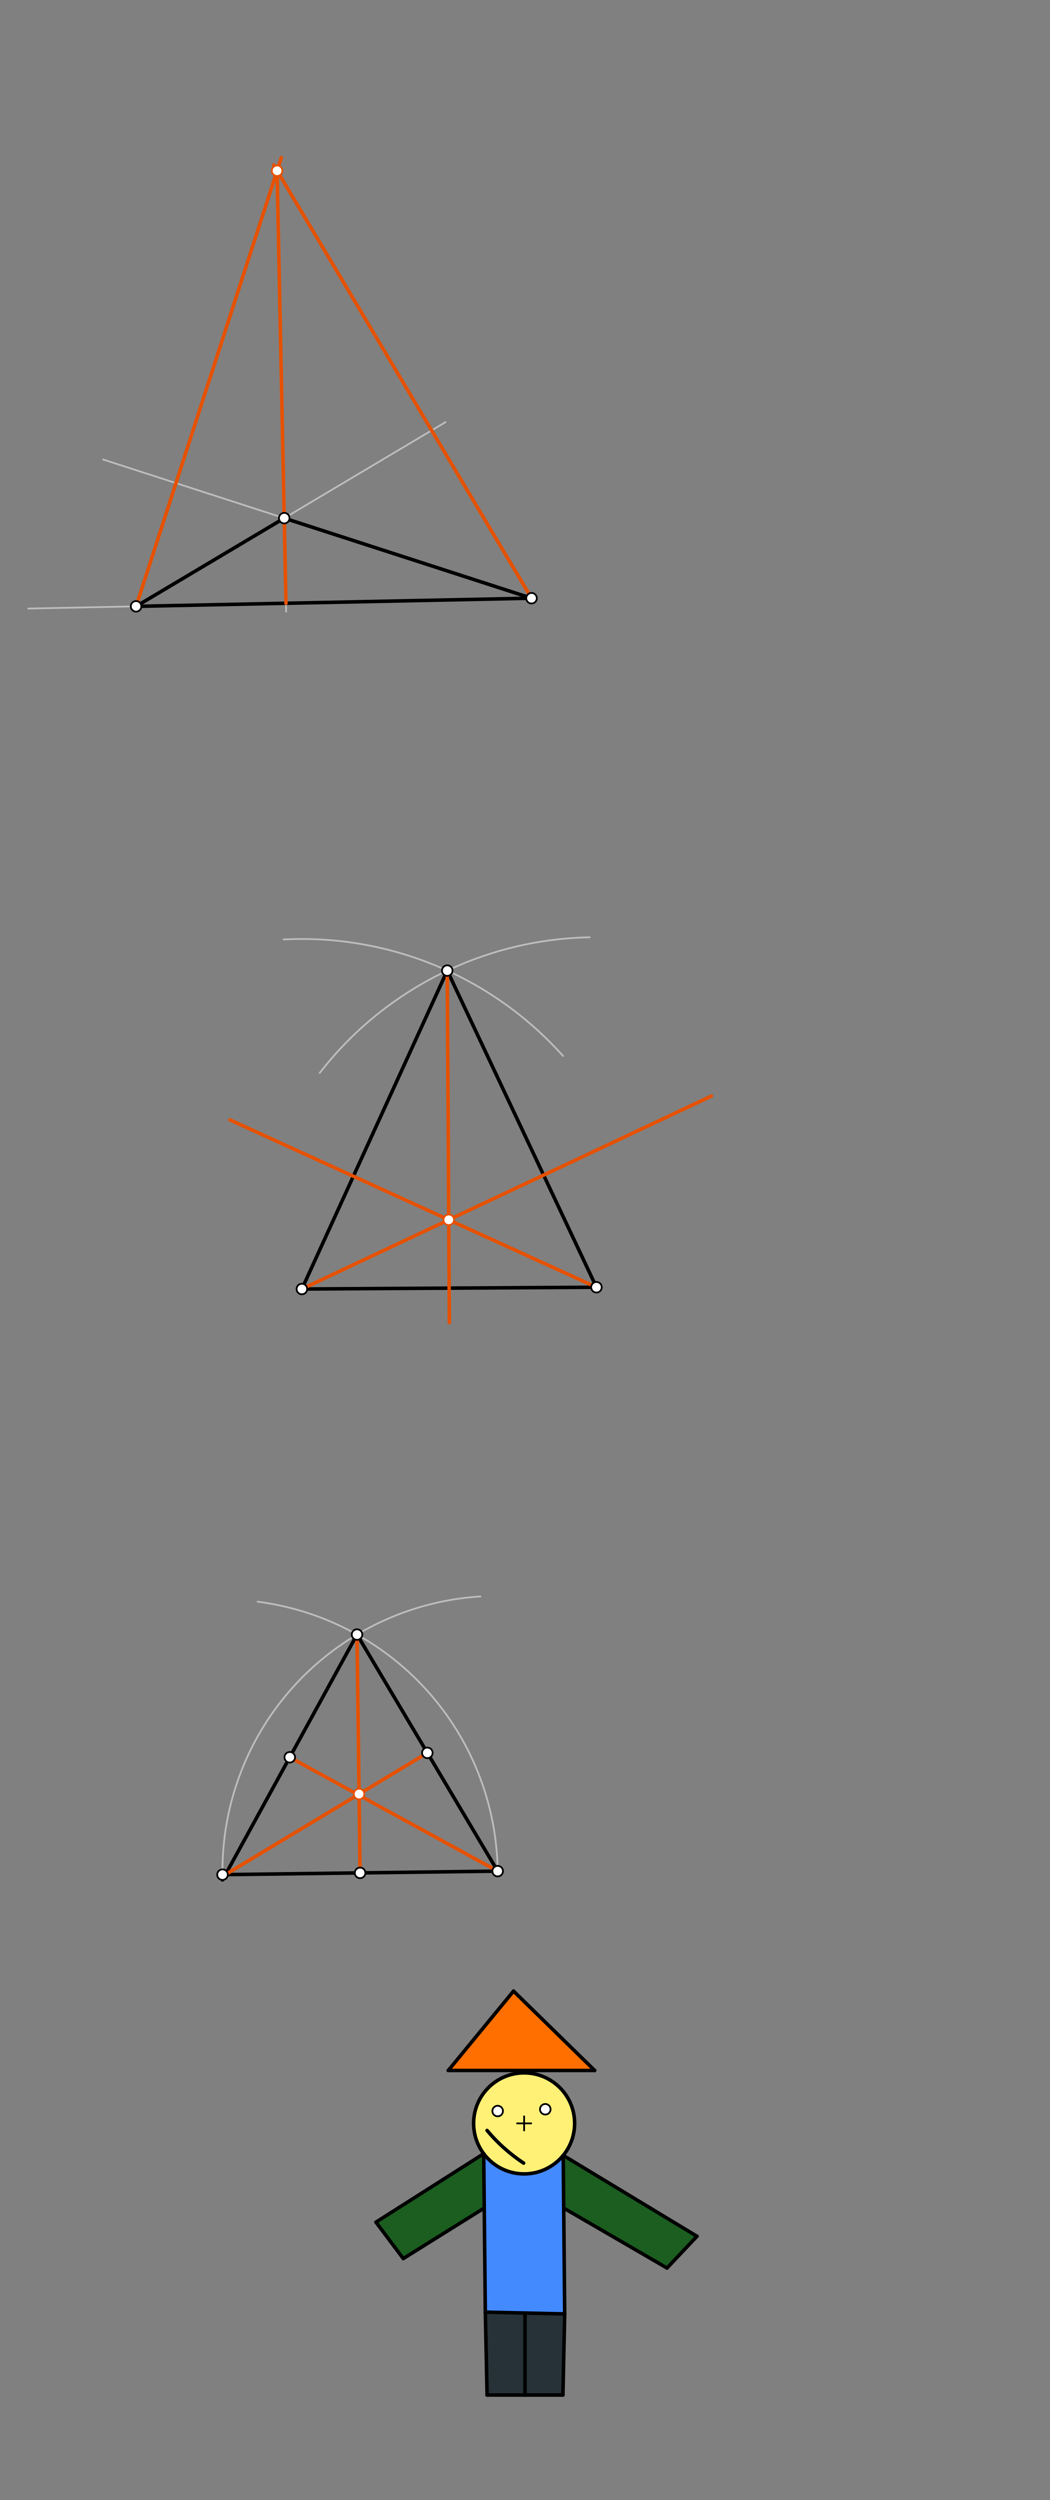 <svg xmlns="http://www.w3.org/2000/svg" class="svg--1it" height="100%" preserveAspectRatio="xMidYMid meet" viewBox="0 0 595.276 1417.323" width="100%"><rect x="0" y="0" width="595.276" height="1417.323" fill="#808080" stroke="none"/><defs><marker id="marker-arrow" markerHeight="16" markerUnits="userSpaceOnUse" markerWidth="24" orient="auto-start-reverse" refX="24" refY="4" viewBox="0 0 24 8"><path d="M 0 0 L 24 4 L 0 8 z" stroke="inherit"></path></marker></defs><g class="aux-layer--1FB"><g class="element--2qn"><line stroke="#BDBDBD" stroke-dasharray="none" stroke-linecap="round" stroke-width="1" x1="161.141" x2="252.595" y1="293.734" y2="239.297"></line></g><g class="element--2qn"><line stroke="#BDBDBD" stroke-dasharray="none" stroke-linecap="round" stroke-width="1" x1="161.141" x2="58.483" y1="293.734" y2="260.5"></line></g><g class="element--2qn"><line stroke="#BDBDBD" stroke-dasharray="none" stroke-linecap="round" stroke-width="1" x1="77.141" x2="16.002" y1="343.734" y2="344.992"></line></g><g class="element--2qn"><line stroke="#BDBDBD" stroke-dasharray="none" stroke-linecap="round" stroke-width="1" x1="161.141" x2="162.231" y1="293.734" y2="346.753"></line></g><g class="element--2qn"><path d="M 319.171 598.6 A 198.425 198.425 0 0 0 160.78 532.58" fill="none" stroke="#BDBDBD" stroke-dasharray="none" stroke-linecap="round" stroke-width="1"></path></g><g class="element--2qn"><path d="M 181.256 608.244 A 198.425 198.425 0 0 1 334.325 531.346" fill="none" stroke="#BDBDBD" stroke-dasharray="none" stroke-linecap="round" stroke-width="1"></path></g><g class="element--2qn"><path d="M 282.141 1060.734 A 156.013 156.013 0 0 0 146.036 907.995" fill="none" stroke="#BDBDBD" stroke-dasharray="none" stroke-linecap="round" stroke-width="1"></path></g><g class="element--2qn"><path d="M 126.141 1062.734 A 156.013 156.013 0 0 1 272.409 905.025" fill="none" stroke="#BDBDBD" stroke-dasharray="none" stroke-linecap="round" stroke-width="1"></path></g></g><g class="main-layer--3Vd"><g class="element--2qn"><g fill="#448aff" opacity="1"><path d="M 319.303 1221.868 L 274.232 1220.916 L 275.141 1310.734 L 275.141 1310.734 L 320.141 1311.734 L 319.303 1221.868 Z" stroke="none"></path></g></g><g class="element--2qn"><g fill="#263238" opacity="1"><path d="M 319.141 1357.734 L 276.141 1357.734 L 275.141 1310.734 L 320.141 1311.734 L 320.141 1311.734 L 320.141 1311.734 L 319.141 1357.734 Z" stroke="none"></path></g></g><g class="element--2qn"><g fill="#1B5E20" opacity="1"><path d="M 274.232 1220.916 L 213.141 1259.734 L 228.621 1280.374 L 274.268 1251.892 L 274.232 1220.916 Z" stroke="none"></path></g></g><g class="element--2qn"><g fill="#1B5E20" opacity="1"><path d="M 395.141 1267.734 L 378.141 1285.734 L 319.582 1251.749 L 319.303 1221.868 L 395.141 1267.734 Z" stroke="none"></path></g></g><g class="element--2qn"><g fill="#FFF176" opacity="1"><circle cx="297.141" cy="1203.734" opacity="1" r="28.636" stroke="none"></circle><path d="M 297.141 1203.734 L 297.141 1203.734 L 325.776 1203.734  L 297.141 1203.734 Z" stroke="none"></path></g></g><g class="element--2qn"><g fill="#FF6F00" opacity="1"><path d="M 337.141 1173.734 L 291.141 1128.734 L 254.141 1173.734 L 337.141 1173.734 Z" stroke="none"></path></g></g><g class="element--2qn"><line stroke="#000000" stroke-dasharray="none" stroke-linecap="round" stroke-width="2" x1="77.141" x2="161.141" y1="343.734" y2="293.734"></line></g><g class="element--2qn"><line stroke="#000000" stroke-dasharray="none" stroke-linecap="round" stroke-width="2" x1="161.141" x2="301.339" y1="293.734" y2="339.122"></line></g><g class="element--2qn"><line stroke="#000000" stroke-dasharray="none" stroke-linecap="round" stroke-width="2" x1="301.339" x2="77.141" y1="339.122" y2="343.734"></line></g><g class="element--2qn"><line stroke="#E65100" stroke-dasharray="none" stroke-linecap="round" stroke-width="2" x1="301.339" x2="155.177" y1="339.122" y2="93.57"></line></g><g class="element--2qn"><line stroke="#E65100" stroke-dasharray="none" stroke-linecap="round" stroke-width="2" x1="77.141" x2="159.501" y1="343.734" y2="89.333"></line></g><g class="element--2qn"><line stroke="#E65100" stroke-dasharray="none" stroke-linecap="round" stroke-width="2" x1="161.141" x2="157.089" y1="293.734" y2="96.783"></line></g><g class="element--2qn"><line stroke="#E65100" stroke-dasharray="none" stroke-linecap="round" stroke-width="2" x1="161.141" x2="162.133" y1="293.734" y2="341.986"></line></g><g class="element--2qn"><line stroke="#000000" stroke-dasharray="none" stroke-linecap="round" stroke-width="2" x1="171.141" x2="338.141" y1="730.734" y2="729.734"></line></g><g class="element--2qn"><line stroke="#000000" stroke-dasharray="none" stroke-linecap="round" stroke-width="2" x1="171.141" x2="253.563" y1="730.734" y2="550.237"></line></g><g class="element--2qn"><line stroke="#000000" stroke-dasharray="none" stroke-linecap="round" stroke-width="2" x1="253.563" x2="338.141" y1="550.237" y2="729.734"></line></g><g class="element--2qn"><line stroke="#E65100" stroke-dasharray="none" stroke-linecap="round" stroke-width="2" x1="171.141" x2="403.293" y1="730.734" y2="621.346"></line></g><g class="element--2qn"><line stroke="#E65100" stroke-dasharray="none" stroke-linecap="round" stroke-width="2" x1="338.141" x2="130.368" y1="729.734" y2="634.857"></line></g><g class="element--2qn"><line stroke="#E65100" stroke-dasharray="none" stroke-linecap="round" stroke-width="2" x1="253.563" x2="254.757" y1="550.237" y2="749.719"></line></g><g class="element--2qn"><line stroke="#000000" stroke-dasharray="none" stroke-linecap="round" stroke-width="2" x1="126.141" x2="282.141" y1="1062.734" y2="1060.734"></line></g><g class="element--2qn"><line stroke="#000000" stroke-dasharray="none" stroke-linecap="round" stroke-width="2" x1="126.141" x2="202.409" y1="1065.734" y2="926.634"></line></g><g class="element--2qn"><line stroke="#000000" stroke-dasharray="none" stroke-linecap="round" stroke-width="2" x1="202.409" x2="282.141" y1="926.634" y2="1060.734"></line></g><g class="element--2qn"><line stroke="#E65100" stroke-dasharray="none" stroke-linecap="round" stroke-width="2" x1="164.275" x2="282.141" y1="996.184" y2="1060.734"></line></g><g class="element--2qn"><line stroke="#E65100" stroke-dasharray="none" stroke-linecap="round" stroke-width="2" x1="242.275" x2="127.797" y1="993.684" y2="1062.713"></line></g><g class="element--2qn"><line stroke="#E65100" stroke-dasharray="none" stroke-linecap="round" stroke-width="2" x1="202.409" x2="204.141" y1="926.634" y2="1061.734"></line></g><g class="element--2qn"><g class="center--1s5"><line x1="293.141" y1="1203.734" x2="301.141" y2="1203.734" stroke="#000000" stroke-width="1" stroke-linecap="round"></line><line x1="297.141" y1="1199.734" x2="297.141" y2="1207.734" stroke="#000000" stroke-width="1" stroke-linecap="round"></line><circle class="hit--230" cx="297.141" cy="1203.734" r="4" stroke="none" fill="transparent"></circle></g><circle cx="297.141" cy="1203.734" fill="none" r="28.636" stroke="#000000" stroke-dasharray="none" stroke-width="2"></circle></g><g class="element--2qn"><line stroke="#000000" stroke-dasharray="none" stroke-linecap="round" stroke-width="2" x1="274.232" x2="275.141" y1="1220.916" y2="1310.734"></line></g><g class="element--2qn"><line stroke="#000000" stroke-dasharray="none" stroke-linecap="round" stroke-width="2" x1="319.303" x2="320.141" y1="1221.868" y2="1311.734"></line></g><g class="element--2qn"><line stroke="#000000" stroke-dasharray="none" stroke-linecap="round" stroke-width="2" x1="320.141" x2="275.141" y1="1311.734" y2="1310.734"></line></g><g class="element--2qn"><line stroke="#000000" stroke-dasharray="none" stroke-linecap="round" stroke-width="2" x1="276.141" x2="319.141" y1="1357.734" y2="1357.734"></line></g><g class="element--2qn"><line stroke="#000000" stroke-dasharray="none" stroke-linecap="round" stroke-width="2" x1="319.141" x2="320.141" y1="1357.734" y2="1311.734"></line></g><g class="element--2qn"><line stroke="#000000" stroke-dasharray="none" stroke-linecap="round" stroke-width="2" x1="297.641" x2="297.641" y1="1357.734" y2="1311.234"></line></g><g class="element--2qn"><line stroke="#000000" stroke-dasharray="none" stroke-linecap="round" stroke-width="2" x1="319.303" x2="395.141" y1="1221.868" y2="1267.734"></line></g><g class="element--2qn"><line stroke="#000000" stroke-dasharray="none" stroke-linecap="round" stroke-width="2" x1="395.141" x2="378.141" y1="1267.734" y2="1285.734"></line></g><g class="element--2qn"><line stroke="#000000" stroke-dasharray="none" stroke-linecap="round" stroke-width="2" x1="274.232" x2="213.141" y1="1220.916" y2="1259.734"></line></g><g class="element--2qn"><line stroke="#000000" stroke-dasharray="none" stroke-linecap="round" stroke-width="2" x1="213.141" x2="228.621" y1="1259.734" y2="1280.374"></line></g><g class="element--2qn"><line stroke="#000000" stroke-dasharray="none" stroke-linecap="round" stroke-width="2" x1="228.621" x2="274.268" y1="1280.374" y2="1251.892"></line></g><g class="element--2qn"><path d="M 276.141 1207.734 A 96.54 96.54 0 0 0 296.863 1226.242" fill="none" stroke="#000000" stroke-dasharray="none" stroke-linecap="round" stroke-width="2"></path></g><g class="element--2qn"><line stroke="#000000" stroke-dasharray="none" stroke-linecap="round" stroke-width="2" x1="254.141" x2="337.141" y1="1173.734" y2="1173.734"></line></g><g class="element--2qn"><line stroke="#000000" stroke-dasharray="none" stroke-linecap="round" stroke-width="2" x1="337.141" x2="291.141" y1="1173.734" y2="1128.734"></line></g><g class="element--2qn"><line stroke="#000000" stroke-dasharray="none" stroke-linecap="round" stroke-width="2" x1="291.141" x2="254.141" y1="1128.734" y2="1173.734"></line></g><g class="element--2qn"><line stroke="#000000" stroke-dasharray="none" stroke-linecap="round" stroke-width="2" x1="275.141" x2="276.141" y1="1310.734" y2="1357.734"></line></g><g class="element--2qn"><line stroke="#000000" stroke-dasharray="none" stroke-linecap="round" stroke-width="2" x1="319.582" x2="378.141" y1="1251.749" y2="1285.734"></line></g><g class="element--2qn"><circle cx="161.141" cy="293.734" r="3" stroke="#000000" stroke-width="1" fill="#ffffff"></circle>}</g><g class="element--2qn"><circle cx="301.339" cy="339.122" r="3" stroke="#000000" stroke-width="1" fill="#ffffff"></circle>}</g><g class="element--2qn"><circle cx="77.141" cy="343.734" r="3" stroke="#000000" stroke-width="1" fill="#ffffff"></circle>}</g><g class="element--2qn"><circle cx="157.089" cy="96.783" r="3" stroke="#E65100" stroke-width="1" fill="#ffffff"></circle>}</g><g class="element--2qn"><circle cx="253.563" cy="550.237" r="3" stroke="#000000" stroke-width="1" fill="#ffffff"></circle>}</g><g class="element--2qn"><circle cx="338.141" cy="729.734" r="3" stroke="#000000" stroke-width="1" fill="#ffffff"></circle>}</g><g class="element--2qn"><circle cx="171.141" cy="730.734" r="3" stroke="#000000" stroke-width="1" fill="#ffffff"></circle>}</g><g class="element--2qn"><circle cx="254.409" cy="691.499" r="3" stroke="#E65100" stroke-width="1" fill="#ffffff"></circle>}</g><g class="element--2qn"><circle cx="126.141" cy="1062.734" r="3" stroke="#000000" stroke-width="1" fill="#ffffff"></circle>}</g><g class="element--2qn"><circle cx="282.141" cy="1060.734" r="3" stroke="#000000" stroke-width="1" fill="#ffffff"></circle>}</g><g class="element--2qn"><circle cx="202.409" cy="926.634" r="3" stroke="#000000" stroke-width="1" fill="#ffffff"></circle>}</g><g class="element--2qn"><circle cx="242.275" cy="993.684" r="3" stroke="#000000" stroke-width="1" fill="#ffffff"></circle>}</g><g class="element--2qn"><circle cx="164.275" cy="996.184" r="3" stroke="#000000" stroke-width="1" fill="#ffffff"></circle>}</g><g class="element--2qn"><circle cx="204.141" cy="1061.734" r="3" stroke="#000000" stroke-width="1" fill="#ffffff"></circle>}</g><g class="element--2qn"><circle cx="203.567" cy="1017.024" r="3" stroke="#E65100" stroke-width="1" fill="#ffffff"></circle>}</g><g class="element--2qn"><circle cx="282.141" cy="1196.734" r="3" stroke="#000000" stroke-width="1" fill="#ffffff"></circle>}</g><g class="element--2qn"><circle cx="309.141" cy="1195.734" r="3" stroke="#000000" stroke-width="1" fill="#ffffff"></circle>}</g></g><g class="snaps-layer--2PT"></g><g class="temp-layer--rAP"></g></svg>